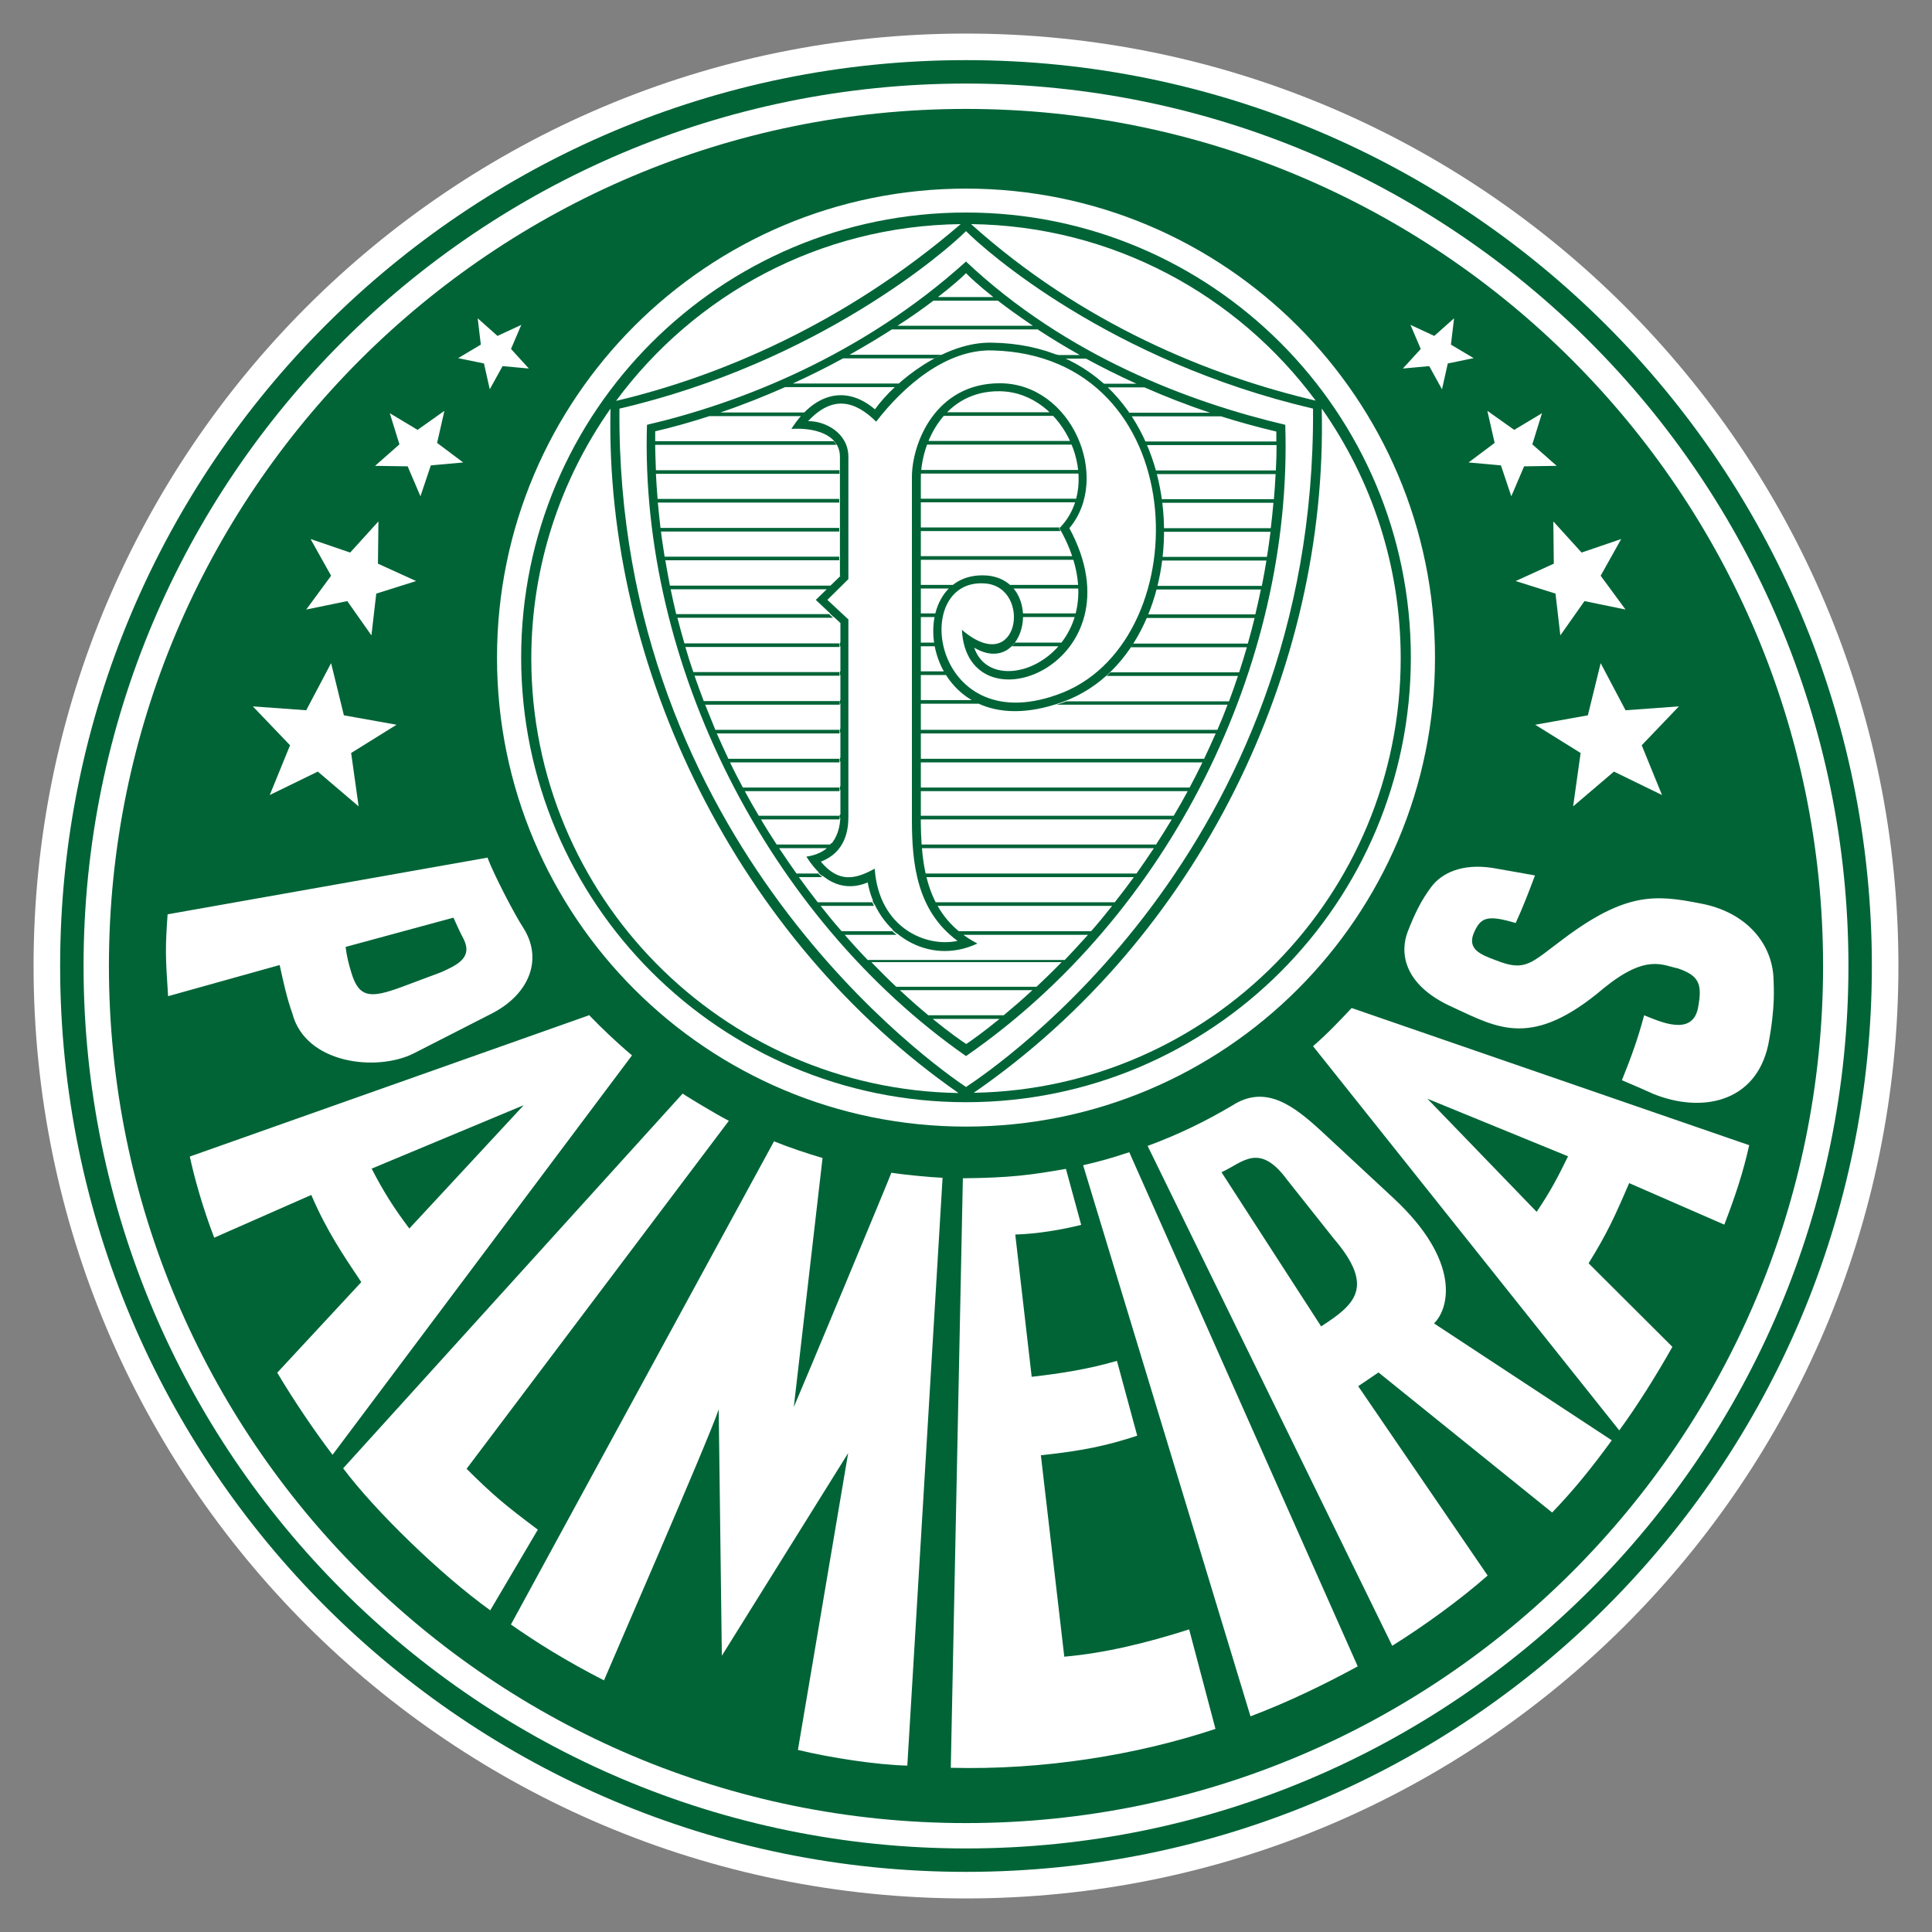 <?xml version="1.0" encoding="UTF-8"?>
<svg id="soccer_teams" data-name="soccer teams" xmlns="http://www.w3.org/2000/svg" width="80" height="80" viewBox="0 0 80 80">
  <rect x="0" y="0" width="80" height="80" fill="#808080" stroke="none"/>
  <defs>
    <style>
      .cls-1, .cls-2 {
        fill: #006437;
      }

      .cls-1, .cls-2, .cls-3 {
        stroke-width: 0px;
      }

      .cls-2, .cls-3 {
        fill-rule: evenodd;
      }

      .cls-3 {
        fill: #fff;
      }
    </style>
  </defs>
  <g id="Palmeiras">
    <g>
      <path class="cls-3" d="M40,1.39c21.32,0,38.61,17.29,38.61,38.61s-17.29,38.61-38.61,38.61S1.39,61.32,1.39,40,18.68,1.39,40,1.39"/>
      <path class="cls-2" d="M40,3.46c20.18,0,36.54,16.36,36.54,36.54s-16.36,36.54-36.54,36.54c-20.18,0-36.54-16.36-36.54-36.54S19.82,3.46,40,3.46M40,2.49c20.72,0,37.51,16.79,37.51,37.51s-16.79,37.51-37.51,37.51S2.49,60.72,2.49,40,19.28,2.49,40,2.49"/>
      <path class="cls-2" d="M58.4,13.44l.43,1.01-.74.81,1.09-.1.53.96.24-1.07,1.07-.22-.94-.56.13-1.09-.82.73-.99-.46ZM61.59,17.02l.3,1.32-1.08.81,1.34.12.43,1.28.53-1.24,1.35-.02-1.01-.89.4-1.29-1.15.69-1.1-.78ZM64.32,21.6l.02,1.74-1.58.72,1.65.52.2,1.73,1-1.42,1.7.35-1.03-1.4.85-1.52-1.64.56-1.17-1.29ZM66.28,27.46l-.53,2.16-2.18.39,1.88,1.17-.31,2.21,1.69-1.44,1.99.97-.84-2.06,1.54-1.61-2.21.16-1.04-1.97ZM13.71,27.46l.53,2.16,2.18.39-1.88,1.17.31,2.21-1.69-1.44-1.99.97.84-2.06-1.54-1.61,2.21.16,1.04-1.97ZM15.67,21.6l-.02,1.74,1.58.72-1.65.52-.2,1.73-1-1.42-1.7.35,1.03-1.4-.85-1.52,1.64.56,1.17-1.29ZM18.4,17.02l-.3,1.32,1.08.81-1.34.12-.43,1.28-.53-1.24-1.35-.02,1.01-.89-.4-1.29,1.15.69,1.1-.78ZM21.59,13.44l-.43,1.01.74.81-1.09-.1-.53.96-.24-1.07-1.07-.22.94-.56-.13-1.09.82.73.99-.46ZM62.77,38.2c.29-.63.54-1.28.79-1.95-.68-.12-1.22-.22-1.75-.31-1.28-.2-2.12.22-2.54.78-.42.56-.68,1.09-.98,1.86-.3.77-.28,2.17,1.87,3.13,1.88.87,3.29,1.73,6.27-.81,1.75-1.41,2.41-.93,3.05-.8.91.31,1.01.68.83,1.64-.24,1.19-1.58.56-2.23.3-.25.94-.51,1.67-.92,2.69.39.16.88.38,1.31.57,1.99.8,4.23.36,4.75-2.04.31-1.62.22-2.4.22-2.68-.03-1.5-1.13-2.82-3.03-3.17-1.86-.37-3.1-.47-5.69,1.48-1.33.99-1.55,1.36-2.76.88-.64-.24-1.26-.46-.9-1.21.27-.58.56-.68,1.7-.34M59.09,45.49l5.84,2.39c-.45.91-.68,1.37-1.3,2.3l-4.54-4.7ZM55.96,41.75c-.49.52-1,1.06-1.59,1.57l12.68,15.91c.76-1.04,1.54-2.29,2.2-3.46l-3.47-3.46c.75-1.21,1.07-1.9,1.68-3.32l3.94,1.72c.44-1.14.79-2.19,1.03-3.29l-16.46-5.68ZM54.71,54.92c1.39-.9,2.24-1.62.52-3.63l-1.92-2.42c-1.17-1.6-1.85-.73-2.73-.33l4.13,6.39ZM57.65,68.15l-10.13-20.7c1.3-.48,2.4-1.02,3.5-1.67,1.39-.9,2.56.01,3.73,1.09l2.96,2.75c2.8,2.61,2.3,4.56,1.67,5.18l7.36,4.84c-.8,1.1-1.58,2.07-2.47,2.99l-7.19-5.8-.84.57,5.36,7.84c-1.16,1.02-2.64,2.09-3.97,2.92M44.85,48.25c.74-.17,1.22-.31,1.91-.54l9.46,21.29c-1.28.7-2.85,1.47-4.44,2.07l-6.93-22.82ZM44.14,48.4c-1.48.26-2.33.37-4.27.39l-.5,24.41c3.81.1,7.68-.52,10.96-1.61l-1.09-4.12c-1.76.56-3.47.98-5.17,1.13l-.97-8.34c1.77-.19,2.73-.4,3.99-.81l-.84-3.1c-1.17.34-2.3.52-3.53.66l-.68-5.89c.92-.03,1.88-.19,2.73-.4l-.63-2.31ZM21.15,67.28l10.9-20.02c.64.26,1.37.5,2.01.69l-1.19,10.31c.33-.75,4.04-9.66,4.04-9.7.57.09,1.65.19,2.12.21l-1.46,24.34c-1.25-.03-3.17-.32-4.53-.65l2.08-12.29-5.23,8.39-.13-10.2c-.43,1.29-4.75,11.19-4.75,11.22-1.55-.79-2.81-1.58-3.85-2.31M14.21,60.8l14.06-15.52c-.05-.01,1.27.8,1.91,1.13l-10.86,14.41c1.14,1.13,1.57,1.48,2.95,2.52l-1.97,3.34c-2.07-1.49-4.78-4.13-6.09-5.88M21.67,45.77l-6.28,2.62c.47.92.93,1.65,1.56,2.48l4.73-5.1ZM24.41,42.05c.51.53,1.14,1.13,1.76,1.65l-12.4,16.54c-.79-1.04-1.61-2.26-2.29-3.4l3.48-3.75c-.77-1.15-1.44-2.14-2.07-3.61l-4.02,1.77c-.45-1.17-.82-2.46-1.01-3.36l16.56-5.86ZM18.77,38l-4.46,1.21c.05.39.12.68.24,1.07.32,1.07.82,1.05,2.08.59l1.63-.61c.65-.29,1.3-.59.96-1.33-.22-.41-.45-.96-.45-.94M20.18,35.5c.28.74,1.12,2.35,1.47,2.89.85,1.3.29,2.77-1.29,3.58l-3.23,1.65c-1.54.77-4.47.43-5.02-1.64-.25-.71-.36-1.26-.53-2.02l-4.62,1.29c-.11-1.67-.12-1.97-.02-3.39l13.26-2.35ZM40,7.81c10.72,0,19.42,8.69,19.42,19.42s-8.69,19.42-19.42,19.42-19.42-8.69-19.42-19.42S29.28,7.81,40,7.81M40,4.51c19.6,0,35.49,15.89,35.49,35.49s-15.89,35.49-35.49,35.49S4.51,59.6,4.51,40,20.4,4.51,40,4.51"/>
      <path class="cls-2" d="M54.37,16.92c-8.42-1.97-13.57-6.54-14.37-7.35-.79.8-6.1,5.43-14.35,7.35-.16,18.03,13.17,27.3,14.35,28.09,1.17-.78,14.49-9.72,14.37-28.09M40.21,9.28c4.61,4.14,9.88,6.28,14.27,7.31-3.24-4.38-8.42-7.24-14.27-7.31M25.51,16.6c4.25-1,9.47-3.19,14.27-7.32-5.85.07-11.03,2.93-14.27,7.32M39.69,45.26c-9.12-6.35-14.66-17.6-14.41-28.34-2.06,2.93-3.28,6.5-3.28,10.35,0,9.84,7.89,17.83,17.69,17.99M54.73,16.93c.26,10.81-5.08,21.88-14.41,28.32,9.79-.17,17.68-8.16,17.68-17.99,0-3.85-1.21-7.41-3.26-10.33M40,8.8c10.17,0,18.42,8.25,18.42,18.42s-8.25,18.42-18.42,18.42-18.42-8.25-18.42-18.42c0-10.18,8.25-18.42,18.42-18.42"/>
      <path class="cls-1" d="M34.78,23.84v-4.92c0-.96-1.11-1.22-2.01-1.16.89-1.41,2.2-1.88,3.46-.81.84-1.18,2.91-2.82,4.86-2.76,8.71.14,9.09,12.63,2.93,14.87-5.96,2.17-6.89-5.49-3.16-5.23,2.43.21,1.66,4.27-.52,2.99.85,2.49,6.31-.06,3.53-4.95,1.85-1.88.24-5.63-2.47-5.67-2.3-.03-3.26,2.13-3.27,3.59v13.85c-.03,2.45.32,4.36,2.34,5.43-2.04.96-4.17-.43-4.54-2.53-.88.37-1.8.11-2.54-1.07.76-.1,1.42-.6,1.41-1.77v-7.9l-1.02-.96,1.02-.99ZM33.45,17.44c.69-.02,1.68.47,1.68,1.48v5.06l-.87.86.87.81v8.17c0,.57-.13,1.47-1.14,1.86.74.89,1.43.73,2.23.29.17,2.46,2.13,3.27,3.43,2.99-1.7-1.25-1.88-3.22-1.89-4.94v-14.26c0-1.4.97-3.89,3.64-3.89,2.98,0,4.63,3.92,2.88,6,3.05,5.64-4.23,8.47-4.45,4.21,2.37,2.03,2.92-1.76.97-1.92-3.19-.26-2.21,6.69,3.23,4.51,5.64-2.31,5.38-13.95-2.94-14.16-1.91-.05-3.67,1.47-4.81,2.95-.89-.88-1.81-1.1-2.82-.02M41.39,42.19h-2.77c.7.57,1.2.92,1.39,1.04.18-.12.68-.47,1.38-1.04M42.75,41h-5.49c.43.4.83.75,1.18,1.04h3.12c.36-.3.76-.64,1.19-1.04M43.95,39.84h-7.87c.36.37.7.71,1.03,1.02h5.81c.33-.31.68-.65,1.04-1.02M43.94,26.61h.42s-.06.1-.09.15h-.45s.08-.1.12-.15M42.02,26.61h1.93c-.04.05-.08.1-.12.15h-1.93s.09-.09.13-.15M41.86,26.61h.15c-.04.05-.08.1-.13.15h-.28c.1-.03.18-.08.25-.15M44.53,25.4h.26s-.02.1-.03.15h-.27s.03-.1.04-.15M42.35,25.4h2.18s-.03.1-.04.15h-2.14s0-.1,0-.15M42.15,25.4h.2s0,.1,0,.15h-.18s-.01-.1-.02-.15M38.72,25.4h.16s-.03.1-.04.15h-.16c.01-.05.02-.1.03-.15M38.11,25.4h.61s-.02.1-.03.15h-.58v-.15h0ZM37.87,25.4h.24v.15h-.24v-.15ZM44.63,24.22h.21s0,.1,0,.15h-.21s0-.1,0-.15M41.82,24.22h2.81s0,.1,0,.15h-2.68c-.04-.05-.09-.1-.14-.15M41.26,24.22h.56c.05.05.1.1.14.15h-.45c-.08-.06-.16-.1-.25-.15M39.44,24.22h.53c-.11.04-.21.09-.31.15h-.39c.05-.05.11-.1.16-.15M38.11,24.22h1.33c-.06.04-.11.1-.16.15h-1.17v-.15h0ZM37.87,24.22h.24v.15h-.24v-.15ZM44.38,23.03h.22s.03.1.04.15h-.21s-.03-.1-.05-.15M38.11,23.03h6.27s.03.1.05.15h-6.32v-.15h0ZM37.88,23.03h.24v.15h-.24v-.15ZM43.89,21.84h.3s-.03.03-.04.05c.02.03.03.07.05.1h-.27s-.04-.08-.06-.12c0-.01.02-.02.03-.03M38.11,21.84h5.77s-.02.02-.03.03c.02.04.04.08.06.12h-5.81v-.15ZM37.88,21.84h.24v.15h-.24v-.15ZM44.55,20.65h.24s-.02.1-.04.15h-.24s.03-.1.04-.15M38.11,20.65h6.44s-.03.1-.04.15h-6.39v-.15h0ZM37.88,20.65h.23v.15h-.23v-.15ZM44.63,19.46h.21s0,.1.01.15h-.21s0-.1-.01-.15M38.13,19.46h6.5s.01.1.01.15h-6.52s0-.1.01-.15M37.89,19.46h.24s0,.1-.01.15h-.24s0-.1,0-.15M44.29,18.26h.22s.04.1.06.15h-.22s-.04-.1-.06-.15M38.43,18.26h5.87s.04.1.06.15h-5.99s.04-.1.06-.15M38.18,18.26h.25s-.04.1-.06.15h-.25s.04-.1.06-.15M43.45,17.07h.34s.08.1.12.15h-.31s-.1-.1-.15-.15M39.2,17.07h4.25c.05.05.1.1.15.15h-4.53s.09-.1.14-.15M38.96,17.07h.24s-.09.1-.14.15h-.24s.09-.1.13-.15M40.24,28.99h.92c.26.08.53.13.82.15h-1.46c-.1-.04-.19-.09-.29-.15M38.11,28.99h2.13c.09.05.19.1.29.15h-2.42v-.15ZM37.87,28.99h.25v.15h-.25v-.15ZM39.07,27.8h.36s.08.1.12.15h-.39s-.06-.1-.09-.15M38.11,27.8h.96s.06.1.09.15h-1.05v-.15ZM37.87,27.8h.25v.15h-.25v-.15ZM38.67,26.61h.2s.02.1.04.15h-.21s-.02-.1-.03-.15M38.11,26.61h.56s.02.1.03.15h-.58v-.15ZM37.87,26.61h.24v.15h-.24v-.15ZM44.11,14.83h-.24c-.14-.05-.28-.1-.42-.15h.32c.12.05.23.09.35.15M45.86,16.02h-.07c-.05-.05-.11-.1-.16-.15h.07c.05.05.11.1.16.15M46.85,17.22h-.05s-.06-.1-.1-.15h.04s.07.1.1.15M47.48,18.41h-.05s-.04-.1-.06-.15h.05s.04.1.07.15M47.89,19.6h-.06s-.03-.1-.04-.15h.06s.03.1.04.15M48.12,20.79h-.07s-.01-.1-.02-.15h.07s.01.1.02.15M48.19,21.99h-.08s0-.1,0-.15h.08c0,.05,0,.1,0,.15M48.12,23.18h-.09s.01-.1.02-.15h.09s-.01.1-.02.15M47.89,24.37h-.11s.03-.1.04-.15h.1s-.02.1-.04.15M47.49,25.54h-.12s.04-.1.06-.15h.12s-.04.1-.06.15M46.84,26.75h-.14s.07-.1.1-.15h.14s-.07.1-.1.15M45.83,27.94h-.22c.06-.05.11-.1.17-.15h.2c-.05.05-.1.1-.16.15M43.76,29.14h-1.19c.29-.02.59-.07.9-.15h.69c-.05.02-.11.04-.16.06-.08.03-.16.06-.25.08M38.11,30.33h-.25v-.15h.25v.15h0ZM38.11,31.52h-.25v-.15h.25v.15ZM38.11,32.71h-.25v-.15h.25v.15ZM38.11,33.88h-.25v-.15h.25s0,.1,0,.15M38.15,35.07h-.3v-.02s0-.13,0-.13h.29s0,.1.01.15M38.33,36.26h-.26s-.03-.1-.04-.15h.26s.02.1.03.15M38.78,37.45h-.25s-.05-.1-.07-.15h.25c.02.05.05.1.08.15M39.8,38.65h-.39c-.05-.05-.1-.1-.15-.15h.36c.06.05.12.1.18.15M36.96,38.5h.32c.05.05.11.1.16.15h-.32c-.06-.05-.11-.1-.17-.15M36.14,37.3h.32s.04.1.07.15h-.33s-.04-.1-.07-.15M33.88,36.12h.32c.07.05.15.1.23.15h-.39c-.06-.05-.11-.09-.16-.15M34.41,34.92h.43s-.01.08-.02.11c0,.01-.02.02-.03.04h-.52s.1-.09.14-.15M34.78,33.73h.09v.15h-.1s0-.1,0-.15M34.78,32.56h.09v.15h-.09v-.15ZM34.78,31.38h.09v.15h-.09v-.15ZM34.78,30.18h.1v.15h-.1v-.15h0ZM34.78,28.99h.1v.15h-.1v-.15ZM34.78,27.8h.1v.15h-.1v-.15ZM34.78,26.61h.1v.15h-.1v-.15ZM34.36,25.4h.22l.13.15h-.19l-.16-.15ZM34.78,23.03h.1v.15h-.1v-.15ZM34.78,21.84h.1v.15h-.1v-.15ZM34.78,20.65h.1v.15h-.1v-.15h0ZM34.78,19.46h.11v.15h-.11v-.15ZM34.53,18.26h.32s.02.1.03.15h-.24c-.03-.05-.07-.1-.11-.15M33.31,17.07h.24s-.09.1-.13.15h-.25c.04-.05.09-.1.14-.15M37.21,15.88h.42c-.05.05-.11.1-.16.15h-.43c.05-.05.11-.1.16-.15M38.98,14.69h.4c-.11.04-.21.09-.31.15h-.38c.09-.05.19-.1.29-.15M42.99,13.64h-6.06c-.53.34-1.11.69-1.75,1.05h3.79c-.1.05-.19.1-.29.15h-3.77c-.64.35-1.34.7-2.08,1.04h4.38c-.06.05-.11.1-.16.15h-4.54c-.84.37-1.73.73-2.68,1.05h3.48s-.09.1-.14.15h-3.79c-.72.23-1.47.45-2.25.63,0,.14,0,.28,0,.41h7.39s.08.09.11.15h-7.5c0,.35.02.7.03,1.05h7.6v.15h-7.6c.02.35.04.7.07,1.04h7.52v.15h-7.51c.03.35.07.7.11,1.05h7.4v.15h-7.38c.04.35.1.7.15,1.04h7.23v.15h-7.2c.06.35.12.7.19,1.05h7.11l-.15.15h-6.93c.07.35.15.69.23,1.03h6.33l.16.15h-6.44c.09.36.19.71.29,1.06h6.42v.15h-6.38c.1.35.21.7.33,1.04h6.05v.15h-6c.12.36.25.7.38,1.05h5.63v.15h-5.57c.14.35.28.7.42,1.04h5.14v.15h-5.08c.16.36.32.71.48,1.05h4.6v.15h-4.53c.17.36.35.7.53,1.04h4v.15h-3.92c.19.35.38.69.58,1.02h3.34c0,.05,0,.1,0,.15h-3.25c.21.36.43.7.65,1.04h2.24c-.04.05-.09.1-.14.15h-2c.24.36.48.71.72,1.05h.9c.05.05.11.1.16.15h-.96c.26.36.52.71.78,1.04h2.26c.02.05.04.1.07.15h-2.21c.29.37.58.72.87,1.05h2.1c.05.05.11.1.17.15h-2.14c.32.37.64.72.95,1.04h8.16c.31-.33.63-.67.96-1.04h-5.25c-.06-.05-.12-.1-.18-.15h5.56c.29-.33.58-.68.87-1.05h-7.28s-.05-.1-.08-.15h7.47c.26-.33.53-.68.79-1.04h-8.63s-.02-.1-.03-.15h8.77c.24-.34.48-.69.72-1.05h-9.64s0-.1-.01-.15h9.74c.22-.34.44-.69.65-1.04h-10.43s0-.1,0-.15h10.51c.2-.33.39-.67.58-1.02h-11.08v-.15h11.16c.18-.34.36-.69.53-1.04h-11.69v-.15h11.76c.16-.34.32-.69.48-1.05h-12.24v-.15h12.31c.15-.34.29-.69.42-1.04h-7.08c.08-.03.16-.05.25-.08.05-.02.11-.04.16-.06h6.73c.13-.34.25-.69.37-1.05h-5.44c.05-.05.11-.1.16-.15h5.33c.11-.34.22-.69.32-1.04h-4.8s.07-.1.1-.15h4.74c.1-.35.19-.7.28-1.06h-4.48s.04-.1.06-.15h4.45c.08-.34.16-.68.23-1.03h-4.34s.02-.1.04-.15h4.34c.07-.34.13-.69.19-1.05h-4.34s.01-.1.02-.15h4.34c.06-.34.1-.69.15-1.04h-4.44s0-.1,0-.15h4.45c.04-.34.08-.69.11-1.05h-4.63s-.01-.1-.02-.15h4.67c.03-.34.05-.69.07-1.04h-4.94s-.03-.1-.04-.15h4.99c.02-.35.03-.69.03-1.05h-5.39s-.04-.1-.07-.15h5.45c0-.14,0-.27,0-.41-.8-.19-1.56-.4-2.29-.63h-3.73s-.07-.1-.1-.15h3.38c-.97-.32-1.88-.68-2.72-1.05h-1.55c-.05-.05-.11-.1-.16-.15h1.38c-.75-.34-1.45-.69-2.09-1.04h-.88c-.11-.05-.23-.1-.34-.15h.96c-.64-.36-1.21-.71-1.73-1.05M41.32,12.45h-2.67c-.41.31-.91.67-1.49,1.04h5.61c-.56-.38-1.05-.73-1.45-1.04M38.84,12.3h2.29c-.58-.46-.97-.82-1.13-.99-.16.17-.56.52-1.16.99M53.22,17.59c.32,9.94-4.78,20.3-13.22,26.14-8.23-5.75-13.52-16.26-13.21-26.14,3.82-.89,8.88-2.85,13.21-6.76,4.16,3.92,9.27,5.83,13.22,6.76"/>
    </g>
  </g>
</svg>
